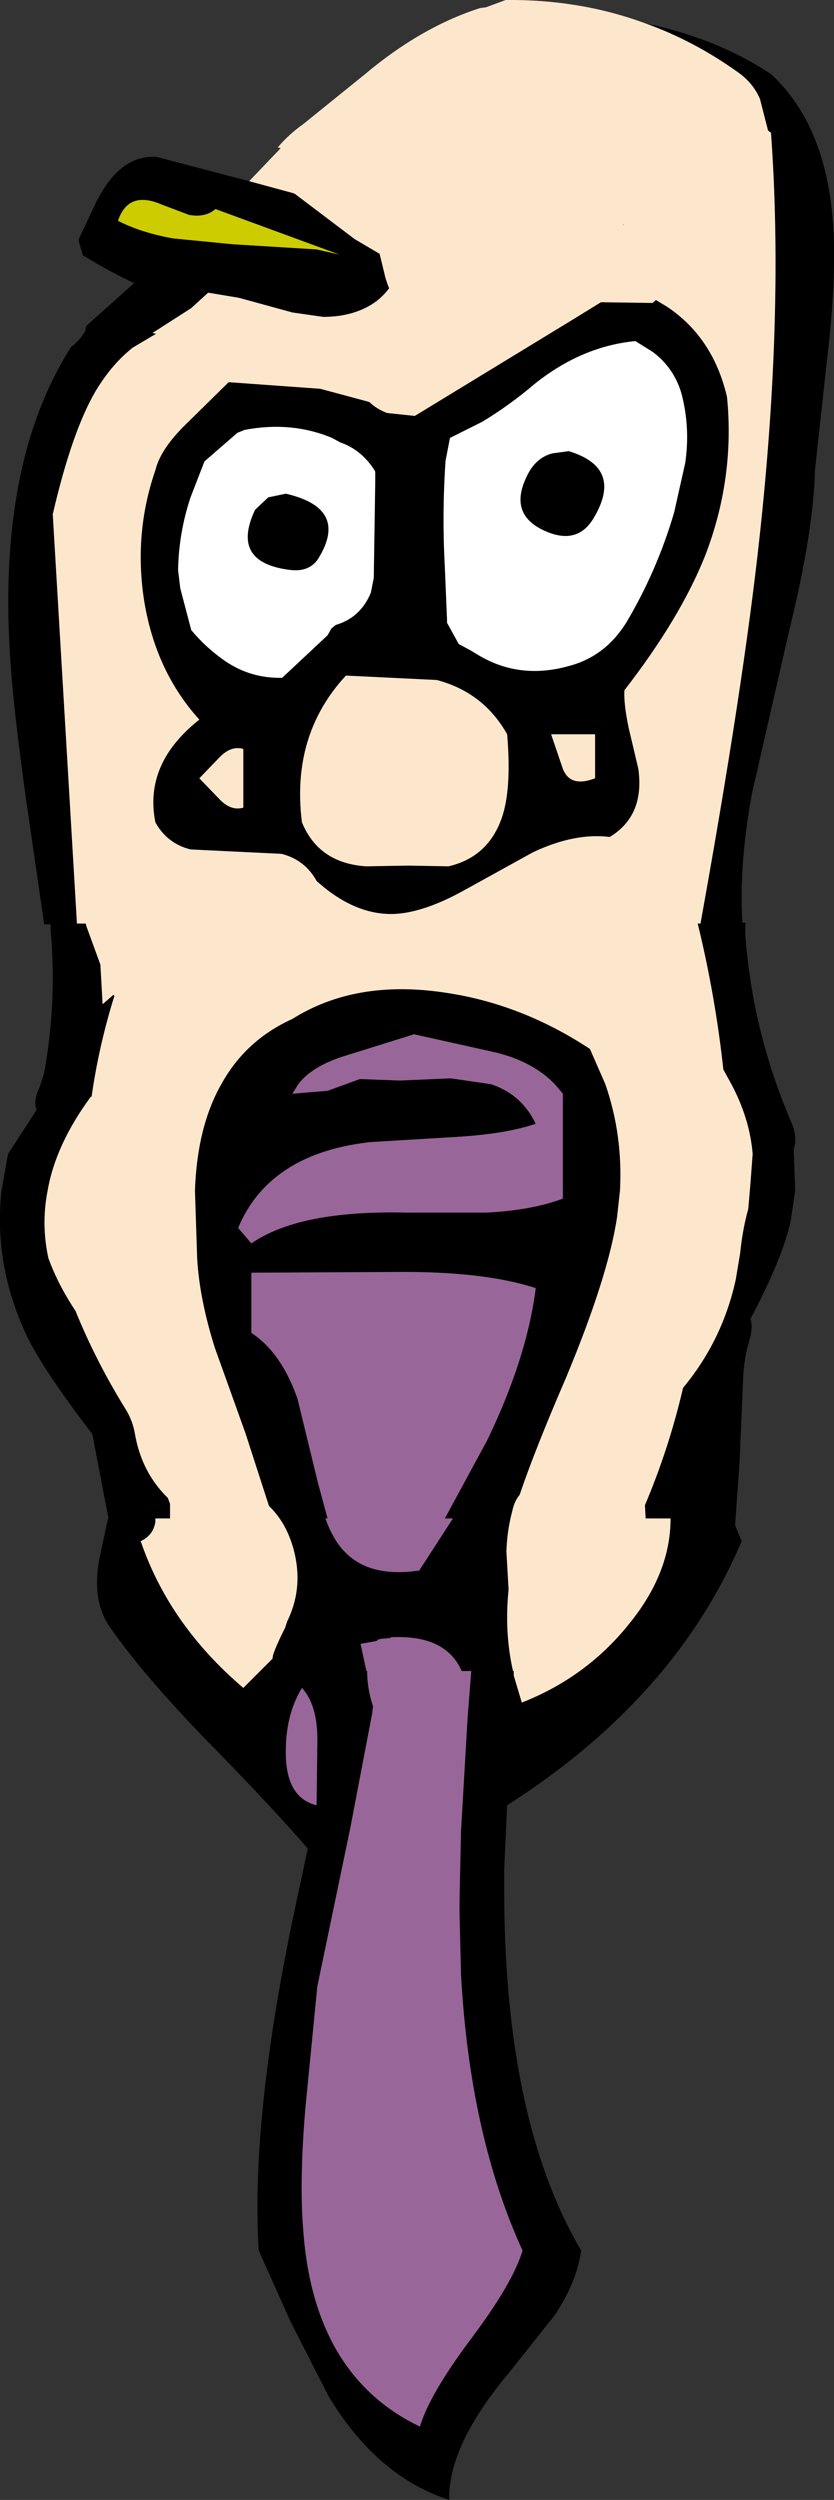 <?xml version="1.0" encoding="UTF-8" standalone="no"?>
<svg xmlns:xlink="http://www.w3.org/1999/xlink" height="170.4px" width="56.9px" xmlns="http://www.w3.org/2000/svg">
  <rect width="100%" height="100%" fill="#333333" stroke="none"/>
  <g transform="matrix(1.0, 0.0, 0.0, 1.0, 27.0, 95.5)">
    <path d="M-10.0 -83.15 L-7.05 -82.35 -6.9 -82.3 -2.8 -79.2 -1.1 -78.2 -0.7 -76.55 -0.55 -76.1 -0.45 -75.85 Q-1.05 -75.05 -1.9 -74.6 -3.2 -73.9 -4.95 -73.9 L-7.05 -74.2 -10.7 -75.2 -12.8 -75.55 -13.95 -74.5 -16.6 -72.8 -16.35 -72.75 -17.95 -71.8 Q-19.4 -70.65 -20.5 -68.8 -22.1 -66.05 -23.4 -60.45 L-21.75 -32.55 -21.15 -32.55 -21.1 -32.35 -20.15 -29.75 -20.0 -27.05 -19.25 -27.7 -19.2 -27.6 Q-20.25 -24.25 -20.75 -20.75 L-20.8 -20.75 Q-23.2 -17.5 -23.75 -14.35 -24.2 -12.05 -23.7 -9.75 -23.05 -7.95 -21.85 -6.15 -20.45 -2.7 -18.4 0.6 -17.95 1.35 -17.8 2.2 -17.35 4.85 -15.55 6.6 L-15.4 7.0 -15.4 8.0 -16.4 8.0 -16.4 8.25 Q-16.55 9.15 -17.4 9.55 -15.45 15.25 -10.4 19.55 L-8.4 17.55 Q-8.45 17.25 -7.55 15.45 L-7.4 15.0 Q-6.25 12.65 -7.0 10.0 -7.5 8.25 -8.65 7.15 L-10.25 2.2 -12.35 -3.65 Q-13.4 -7.0 -13.55 -9.75 L-13.7 -14.35 Q-13.55 -18.7 -11.9 -21.6 -10.25 -24.6 -7.05 -26.05 -2.75 -28.75 3.3 -27.85 8.55 -27.1 13.25 -24.0 L14.3 -21.6 Q15.5 -18.15 15.3 -14.35 L15.1 -12.55 Q14.5 -8.5 11.6 -1.55 9.5 3.3 8.45 6.4 8.1 6.8 7.95 7.5 7.6 8.8 7.55 10.25 L7.7 12.85 Q7.4 15.75 8.0 18.4 L8.05 18.4 8.05 18.7 8.6 20.55 Q13.05 18.8 15.95 15.15 18.75 11.7 18.75 8.0 L17.05 8.0 17.0 7.1 Q18.65 3.2 19.6 -0.9 22.3 -4.15 23.2 -8.3 L23.5 -10.1 Q23.65 -11.65 24.05 -13.1 L24.2 -14.85 24.35 -16.85 Q24.15 -19.25 22.9 -21.6 L22.35 -22.6 Q21.8 -27.65 20.6 -32.55 L20.8 -32.55 20.8 -32.6 Q23.7 -48.65 24.8 -58.7 26.5 -74.15 25.6 -86.45 L25.4 -86.6 24.85 -88.75 Q24.4 -89.8 23.45 -90.5 20.4 -92.7 17.05 -93.9 21.9 -92.9 25.6 -90.45 30.05 -86.35 29.9 -77.65 29.9 -74.9 29.35 -70.3 L28.6 -63.45 Q28.5 -59.25 26.85 -52.55 L24.3 -41.4 Q23.4 -36.45 23.65 -32.6 L23.9 -32.6 23.85 -32.5 23.85 -31.75 Q24.35 -25.15 26.95 -19.1 27.45 -17.95 27.15 -17.2 L27.25 -14.35 26.95 -12.3 Q26.4 -9.75 24.2 -5.6 24.4 -5.0 24.1 -4.05 23.75 -2.85 23.7 -1.55 L23.45 4.3 23.15 8.45 23.6 9.55 Q19.05 20.25 7.6 27.55 L7.4 31.9 7.4 33.3 Q7.4 49.0 12.65 57.9 12.35 60.05 10.85 62.3 L7.75 66.2 Q3.55 71.2 3.65 74.9 -1.3 73.3 -4.6 67.8 L-7.15 62.8 -9.35 57.9 Q-9.9 48.85 -6.9 34.7 L-6.0 30.5 Q-8.3 27.85 -11.95 24.1 -16.95 19.05 -19.4 15.55 -20.8 13.7 -20.2 10.65 L-19.65 8.1 -19.6 8.0 -20.7 2.25 Q-24.0 -2.05 -25.15 -4.4 -27.45 -9.25 -26.9 -14.35 L-26.45 -16.85 -24.5 -19.85 Q-24.75 -20.45 -24.3 -21.4 L-24.0 -22.3 Q-23.1 -27.15 -23.55 -32.15 L-23.55 -32.5 -24.0 -32.5 -24.0 -32.6 -24.85 -38.45 Q-25.95 -45.85 -26.25 -49.9 -27.3 -63.4 -22.4 -71.45 L-22.15 -71.85 Q-21.6 -72.25 -21.2 -72.9 L-21.1 -73.3 -17.85 -76.2 Q-19.55 -77.0 -21.35 -78.1 L-21.65 -79.15 -20.45 -81.7 Q-18.8 -85.0 -16.3 -84.8 L-10.0 -83.15 M17.5 -74.85 L17.55 -74.8 17.75 -75.05 18.5 -74.6 Q21.65 -72.5 22.6 -68.45 23.15 -62.9 21.1 -57.6 19.4 -53.35 15.6 -48.45 15.55 -47.5 15.9 -45.85 L16.55 -43.1 Q17.0 -39.9 14.6 -38.45 12.2 -38.75 9.35 -37.4 L4.55 -34.75 Q1.8 -33.25 -0.2 -33.2 -2.85 -33.15 -5.4 -35.45 -6.2 -36.9 -7.8 -37.3 L-10.9 -37.45 -14.0 -37.6 Q-15.6 -38.0 -16.4 -39.45 -17.2 -43.45 -13.4 -46.45 -16.35 -49.7 -17.15 -54.45 -17.9 -59.1 -16.4 -63.45 -16.05 -64.9 -14.3 -66.6 L-11.4 -69.45 -5.15 -69.0 -1.8 -68.1 Q-1.35 -67.65 -0.6 -67.35 L1.3 -67.15 12.05 -73.7 14.0 -74.9 17.5 -74.85 M17.55 -71.5 L16.35 -72.25 Q12.7 -71.9 9.5 -69.35 7.8 -67.9 5.9 -66.75 L3.7 -65.65 3.4 -64.1 Q3.15 -60.5 3.35 -56.85 L3.5 -53.25 3.5 -53.05 4.3 -51.6 5.05 -51.2 5.55 -50.9 Q8.4 -49.15 11.8 -50.1 14.3 -50.75 15.75 -53.1 17.85 -56.65 19.0 -60.6 L19.75 -63.95 Q20.1 -66.35 19.5 -68.65 19.0 -70.4 17.55 -71.5 M11.8 -64.75 Q15.6 -63.6 13.45 -60.1 12.35 -58.35 10.2 -59.3 7.7 -60.4 8.9 -62.95 9.5 -64.3 10.7 -64.6 L11.8 -64.75 M7.6 -45.45 Q6.0 -48.3 2.8 -49.15 L-3.4 -49.45 Q-7.15 -45.4 -6.4 -39.45 -5.25 -36.65 -2.0 -36.45 L0.85 -36.5 3.6 -36.45 Q6.4 -37.1 7.3 -39.95 7.9 -41.9 7.6 -45.45 M11.4 -43.1 Q11.9 -41.8 13.6 -42.45 L13.6 -45.45 10.6 -45.45 11.4 -43.1 M5.15 18.4 L4.5 18.4 Q3.4 15.9 -0.35 16.1 L-0.35 16.15 -0.95 16.2 -1.2 16.25 -1.3 16.35 -2.4 16.55 -2.0 18.4 -1.95 18.4 Q-1.95 19.6 -1.55 20.8 L-1.6 21.25 -3.1 29.1 -5.35 39.9 -6.15 48.05 Q-6.6 53.2 -6.3 56.65 -5.55 66.45 1.65 69.9 2.3 67.7 5.15 63.9 8.0 60.1 8.65 57.9 5.05 50.05 4.45 39.05 L4.35 34.85 4.35 34.1 4.45 29.35 4.9 21.6 5.15 18.4 M9.55 -7.7 Q6.0 -8.85 0.1 -8.8 L-9.85 -8.75 -9.85 -4.65 Q-7.8 -3.3 -6.7 -0.15 L-5.3 5.6 -4.65 8.0 -4.8 8.0 Q-4.25 9.5 -3.5 10.25 -1.8 12.05 1.6 11.55 L3.9 8.0 3.35 8.0 6.25 2.65 Q8.95 -2.95 9.55 -7.7 M11.4 -13.8 L11.4 -20.95 10.85 -21.6 Q9.3 -23.2 6.65 -23.8 L1.25 -25.0 -3.4 -23.55 Q-5.7 -22.85 -6.65 -21.6 L-7.05 -20.95 -4.65 -21.15 -2.45 -21.95 0.3 -21.85 3.75 -22.0 6.5 -21.6 Q8.6 -20.9 9.55 -18.9 7.5 -18.2 4.05 -18.0 L-1.75 -17.65 Q-6.65 -17.1 -9.15 -14.35 -10.15 -13.25 -10.75 -11.8 L-9.85 -10.75 Q-6.6 -13.0 0.6 -12.85 L6.2 -12.85 Q9.25 -13.0 11.4 -13.8 M-12.3 -81.25 Q-13.0 -80.65 -14.1 -80.85 L-15.95 -81.55 Q-18.25 -82.55 -18.95 -80.45 -17.4 -79.65 -15.2 -79.25 L-11.1 -78.85 -5.4 -78.5 -3.85 -78.15 -12.3 -81.25 M-1.45 -63.45 Q-2.35 -64.85 -3.8 -65.35 L-4.35 -65.65 Q-7.1 -66.8 -10.3 -66.2 L-10.8 -66.0 -13.05 -64.05 -14.0 -61.6 Q-14.8 -59.2 -14.85 -56.65 L-14.7 -55.4 -13.95 -52.55 Q-12.95 -51.35 -11.65 -50.45 -9.9 -49.25 -7.75 -49.3 L-4.65 -52.2 -4.4 -52.65 -4.1 -52.9 Q-2.4 -53.4 -1.7 -55.1 L-1.5 -56.1 -1.4 -62.65 -1.4 -63.35 -1.45 -63.45 M-9.6 -60.75 L-8.7 -61.6 -7.5 -61.85 Q-3.15 -60.85 -5.3 -57.4 -5.9 -56.5 -7.2 -56.65 -11.3 -57.15 -9.6 -60.75 M-12.05 -41.05 Q-11.25 -40.2 -10.4 -40.45 L-10.4 -44.45 Q-11.25 -44.7 -12.05 -43.85 L-13.4 -42.45 -12.05 -41.05 M-6.4 19.55 Q-7.55 21.45 -7.5 24.1 -7.45 27.05 -5.4 27.55 L-5.4 27.45 -5.35 23.3 Q-5.3 20.75 -6.4 19.55" fill="#000000" fill-rule="evenodd" stroke="none"/>
    <path d="M11.8 -64.75 L10.7 -64.6 Q9.5 -64.3 8.9 -62.95 7.7 -60.4 10.2 -59.3 12.35 -58.35 13.45 -60.1 15.6 -63.6 11.8 -64.75 M17.55 -71.5 Q19.0 -70.4 19.5 -68.65 20.1 -66.35 19.75 -63.95 L19.0 -60.6 Q17.85 -56.65 15.75 -53.1 14.3 -50.75 11.8 -50.1 8.4 -49.15 5.55 -50.9 L5.05 -51.2 4.3 -51.6 3.5 -53.05 3.5 -53.25 3.35 -56.85 Q3.15 -60.5 3.4 -64.1 L3.7 -65.65 5.9 -66.75 Q7.8 -67.9 9.5 -69.35 12.7 -71.9 16.35 -72.25 L17.55 -71.5 M-9.6 -60.75 Q-11.3 -57.15 -7.2 -56.65 -5.9 -56.5 -5.3 -57.4 -3.15 -60.85 -7.5 -61.85 L-8.7 -61.6 -9.6 -60.75 M-1.45 -63.45 L-1.4 -63.35 -1.4 -62.65 -1.5 -56.1 -1.7 -55.1 Q-2.4 -53.4 -4.1 -52.9 L-4.4 -52.65 -4.65 -52.2 -7.75 -49.3 Q-9.9 -49.25 -11.65 -50.45 -12.95 -51.35 -13.95 -52.55 L-14.7 -55.4 -14.85 -56.65 Q-14.8 -59.2 -14.0 -61.6 L-13.05 -64.05 -10.8 -66.0 -10.3 -66.2 Q-7.1 -66.8 -4.35 -65.65 L-3.8 -65.35 Q-2.35 -64.85 -1.45 -63.45" fill="#ffffff" fill-rule="evenodd" stroke="none"/>
    <path d="M17.05 -93.9 Q20.4 -92.7 23.45 -90.5 24.4 -89.8 24.85 -88.75 L25.4 -86.6 25.6 -86.45 Q26.5 -74.15 24.8 -58.7 23.7 -48.65 20.8 -32.6 L20.8 -32.55 20.6 -32.55 Q21.8 -27.65 22.35 -22.6 L22.9 -21.6 Q24.15 -19.25 24.35 -16.85 L24.2 -14.85 24.05 -13.1 Q23.65 -11.65 23.5 -10.1 L23.2 -8.3 Q22.3 -4.15 19.6 -0.9 18.65 3.2 17.0 7.1 L17.05 8.0 18.75 8.0 Q18.75 11.7 15.95 15.15 13.05 18.8 8.6 20.55 L8.05 18.7 8.05 18.4 8.0 18.4 Q7.4 15.75 7.7 12.85 L7.55 10.25 Q7.6 8.8 7.95 7.5 8.1 6.8 8.45 6.4 9.5 3.3 11.6 -1.55 14.5 -8.5 15.1 -12.55 L15.3 -14.35 Q15.5 -18.15 14.3 -21.6 L13.25 -24.0 Q8.55 -27.1 3.3 -27.85 -2.75 -28.75 -7.05 -26.05 -10.25 -24.6 -11.9 -21.6 -13.55 -18.7 -13.7 -14.35 L-13.55 -9.75 Q-13.4 -7.0 -12.35 -3.65 L-10.25 2.2 -8.65 7.15 Q-7.5 8.25 -7.0 10.0 -6.25 12.65 -7.4 15.0 L-7.55 15.45 Q-8.45 17.25 -8.4 17.55 L-10.4 19.55 Q-15.45 15.25 -17.4 9.55 -16.55 9.15 -16.4 8.25 L-16.4 8.0 -15.4 8.0 -15.4 7.0 -15.55 6.6 Q-17.35 4.85 -17.8 2.2 -17.95 1.35 -18.4 0.6 -20.45 -2.7 -21.85 -6.15 -23.05 -7.95 -23.7 -9.75 -24.2 -12.05 -23.75 -14.35 -23.2 -17.5 -20.8 -20.75 L-20.75 -20.75 Q-20.25 -24.25 -19.2 -27.6 L-19.25 -27.7 -20.0 -27.05 -20.15 -29.75 -21.1 -32.35 -21.15 -32.55 -21.75 -32.55 -23.4 -60.45 Q-22.1 -66.05 -20.5 -68.8 -19.4 -70.65 -17.95 -71.8 L-16.35 -72.75 -16.6 -72.8 -13.95 -74.5 -12.8 -75.55 -10.7 -75.2 -7.05 -74.2 -4.95 -73.9 Q-3.2 -73.9 -1.9 -74.6 -1.05 -75.05 -0.45 -75.85 L-0.55 -76.1 -0.7 -76.55 -1.1 -78.2 -2.8 -79.2 -6.9 -82.3 -7.05 -82.35 -10.0 -83.15 -7.85 -85.4 -8.05 -85.45 Q-7.35 -86.3 -6.3 -87.05 L-2.15 -90.4 Q1.7 -93.65 5.75 -94.95 L6.15 -95.0 7.5 -95.5 Q12.6 -95.55 17.05 -93.9 M17.75 -75.05 L17.5 -74.85 14.0 -74.9 12.05 -73.7 1.3 -67.15 -0.6 -67.35 Q-1.35 -67.65 -1.8 -68.1 L-5.15 -69.0 -11.4 -69.45 -14.3 -66.6 Q-16.05 -64.9 -16.4 -63.45 -17.9 -59.1 -17.15 -54.45 -16.35 -49.7 -13.4 -46.45 -17.2 -43.45 -16.4 -39.45 -15.6 -38.0 -14.0 -37.6 L-10.9 -37.45 -7.8 -37.3 Q-6.2 -36.9 -5.4 -35.45 -2.85 -33.15 -0.2 -33.2 1.8 -33.25 4.55 -34.75 L9.35 -37.4 Q12.2 -38.75 14.6 -38.45 17.0 -39.9 16.55 -43.1 L15.9 -45.85 Q15.55 -47.5 15.6 -48.45 19.4 -53.35 21.1 -57.6 23.15 -62.9 22.6 -68.45 21.65 -72.5 18.5 -74.6 L17.75 -75.05 M15.55 -80.2 L15.5 -80.2 15.5 -80.15 15.55 -80.2 M11.4 -43.1 L10.6 -45.45 13.6 -45.45 13.6 -42.45 Q11.9 -41.8 11.4 -43.1 M7.6 -45.45 Q7.9 -41.9 7.3 -39.95 6.4 -37.1 3.6 -36.45 L0.85 -36.5 -2.0 -36.45 Q-5.25 -36.65 -6.4 -39.45 -7.15 -45.4 -3.4 -49.45 L2.8 -49.15 Q6.0 -48.3 7.6 -45.45 M-12.05 -41.05 L-13.4 -42.45 -12.05 -43.85 Q-11.25 -44.7 -10.4 -44.45 L-10.4 -40.45 Q-11.25 -40.2 -12.05 -41.05" fill="#fde7cc" fill-rule="evenodd" stroke="none"/>
    <path d="M-12.3 -81.25 L-3.85 -78.15 -5.4 -78.5 -11.1 -78.85 -15.2 -79.25 Q-17.4 -79.65 -18.95 -80.45 -18.25 -82.55 -15.95 -81.55 L-14.1 -80.85 Q-13.0 -80.65 -12.3 -81.25" fill="#cccc00" fill-rule="evenodd" stroke="none"/>
    <path d="M11.4 -13.8 Q9.25 -13.0 6.2 -12.85 L0.6 -12.85 Q-6.6 -13.0 -9.85 -10.75 L-10.75 -11.8 Q-10.15 -13.25 -9.15 -14.35 -6.65 -17.1 -1.75 -17.65 L4.05 -18.0 Q7.5 -18.2 9.55 -18.9 8.6 -20.9 6.5 -21.6 L3.75 -22.0 0.3 -21.85 -2.45 -21.95 -4.65 -21.15 -7.05 -20.95 -6.65 -21.6 Q-5.7 -22.85 -3.4 -23.55 L1.25 -25.0 6.65 -23.8 Q9.3 -23.2 10.85 -21.6 L11.4 -20.95 11.4 -13.8 M9.55 -7.7 Q8.95 -2.95 6.25 2.65 L3.35 8.0 3.9 8.0 1.6 11.55 Q-1.8 12.05 -3.5 10.25 -4.25 9.5 -4.8 8.0 L-4.65 8.0 -5.3 5.6 -6.7 -0.15 Q-7.8 -3.3 -9.85 -4.65 L-9.85 -8.75 0.1 -8.8 Q6.0 -8.85 9.55 -7.7 M5.15 18.4 L4.9 21.6 4.45 29.35 4.35 34.1 4.35 34.85 4.45 39.05 Q5.05 50.05 8.65 57.9 8.0 60.1 5.15 63.9 2.3 67.7 1.65 69.9 -5.55 66.45 -6.3 56.65 -6.6 53.2 -6.15 48.05 L-5.35 39.9 -3.1 29.1 -1.6 21.25 -1.55 20.8 Q-1.95 19.6 -1.95 18.4 L-2.0 18.4 -2.4 16.55 -1.3 16.35 -1.2 16.25 -0.95 16.2 -0.35 16.15 -0.35 16.1 Q3.4 15.9 4.5 18.4 L5.15 18.4 M-6.4 19.55 Q-5.3 20.75 -5.35 23.3 L-5.4 27.45 -5.4 27.55 Q-7.45 27.05 -7.5 24.1 -7.55 21.45 -6.4 19.55" fill="#996699" fill-rule="evenodd" stroke="none"/>
  </g>
</svg>
